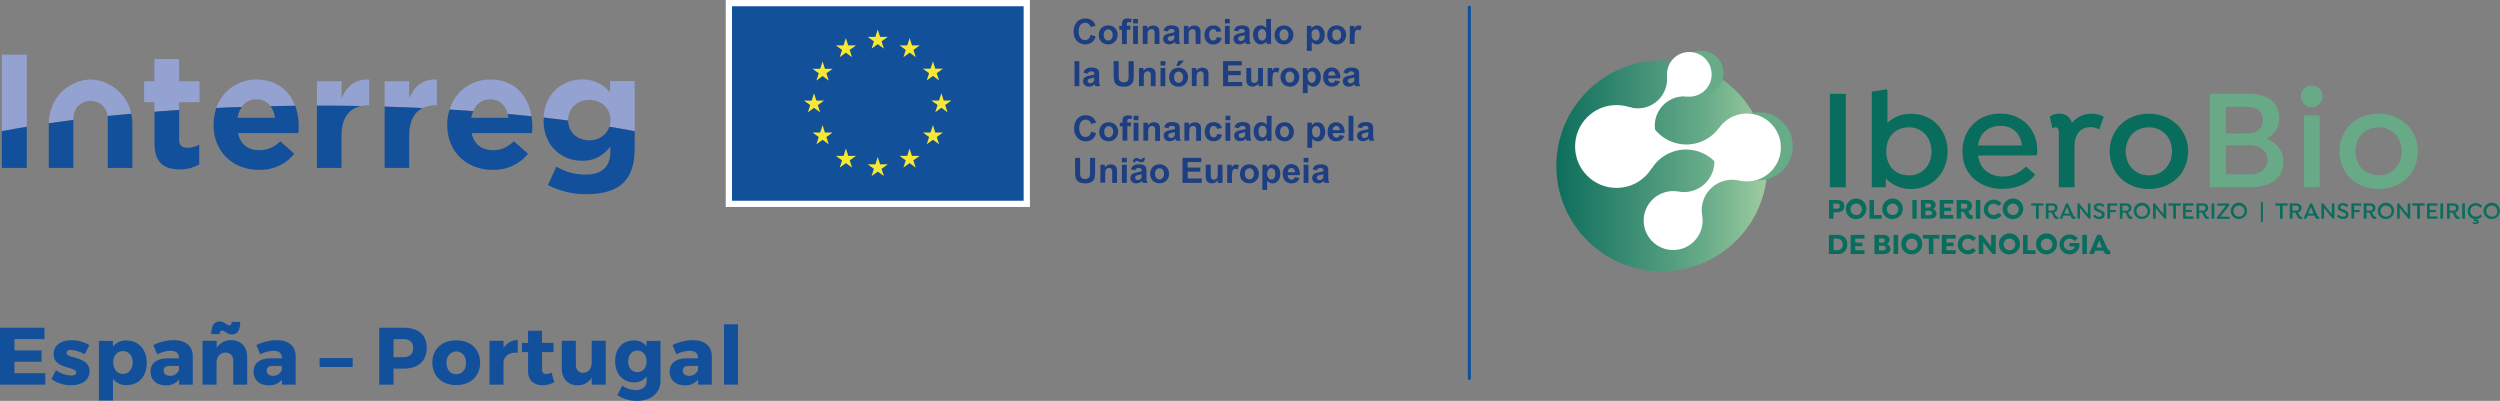 <svg xmlns="http://www.w3.org/2000/svg" xmlns:xlink="http://www.w3.org/1999/xlink" viewBox="0 0 922.95 148"><rect x="0" y="0" width="922.95" height="148" fill="#808080" stroke="none"/><defs><style>.a{fill:#94a2d2;}.b{fill:#13509b;}.c{fill:#13509a;}.d{fill:#fff;}.e{fill:#f7e833;}.f{fill:#1e3e82;}.g{fill:none;stroke:#0d509b;stroke-linecap:round;stroke-miterlimit:10;stroke-width:1.13px;}.h{fill:#096d5d;}.i{fill:url(#a);}.j{fill:#67ab89;}.k{fill:#68aa88;}</style><linearGradient id="a" x1="4666.09" y1="61.24" x2="4743.97" y2="61.24" gradientTransform="matrix(-1, 0, 0, 1, 5318.54, 0)" gradientUnits="userSpaceOnUse"><stop offset="0" stop-color="#9ecca0"/><stop offset="0.3" stop-color="#67ab89"/><stop offset="1" stop-color="#0d6e5c"/></linearGradient></defs><path class="a" d="M180.94,36.65c3.37,0,5.62,2.12,6.48,5.4,3,.27,5.91.56,8.8.87-1.21-7.46-6.11-13.56-15.28-13.56A15.45,15.45,0,0,0,166,40.42c2.94.18,5.85.38,8.73.58A6.54,6.54,0,0,1,180.94,36.65Z"/><path class="b" d="M165.11,46.15c0,9.8,7.11,16.55,16.73,16.55a16.1,16.1,0,0,0,13.09-5.94l-5.2-4.63c-2.51,2.34-4.72,3.31-7.77,3.31-4.06,0-6.94-2.15-7.83-6.28h22.29c.06-.83.12-1.67.12-2.38a23.29,23.29,0,0,0-.32-3.83c-2.89-.31-5.83-.6-8.8-.88a13.7,13.7,0,0,1,.28,1.42H174a11.56,11.56,0,0,1,.71-2.46c-2.88-.21-5.79-.41-8.73-.58a18.38,18.38,0,0,0-.88,5.61Z"/><path class="a" d="M9.88,20.15H.67V48.43q4.5-.87,9.21-1.63Z"/><path class="a" d="M66.13,37.73h7.53V30H66.13V21.8H57V30H53.2v7.74H57v3.51c3-.23,6-.45,9.07-.66Z"/><path class="a" d="M94.64,36.65a6.12,6.12,0,0,1,5.14,2.52q4.55-.09,9.12-.14c-2.11-5.58-6.75-9.67-14.26-9.67A15.45,15.45,0,0,0,79.88,39.84q4.62-.21,9.37-.38A6.29,6.29,0,0,1,94.64,36.65Z"/><path class="a" d="M133.2,39.13a12.92,12.92,0,0,1,2.64-.27h.47v-9.5c-5.37-.24-8.37,2.64-10.22,7V30H117v9C117.15,39,128,39,133.2,39.13Z"/><path class="a" d="M160.8,38.86h.48v-9.5c-5.38-.24-8.37,2.64-10.22,7V30H142v9.39q7.08.19,14,.53A10.61,10.61,0,0,1,160.8,38.86Z"/><path class="a" d="M209.75,44.42V44.3c0-4.36,3.35-7.41,7.77-7.41s7.83,3,7.83,7.41v.12a7.56,7.56,0,0,1-.37,2.36q4.78.8,9.33,1.65V29.94h-9.08v4.18a13,13,0,0,0-10.34-4.78c-7.12,0-13.77,5.06-14.18,14.06q4.62.52,9,1.11S209.75,44.46,209.75,44.42Z"/><path class="a" d="M30.84,37.79a8.24,8.24,0,0,1,2.59-.57,8.24,8.24,0,0,1,2.59.57,6,6,0,0,1,3.66,5c2.88-.3,5.79-.59,8.74-.85A15.53,15.53,0,0,0,40.3,31.19a15,15,0,0,0-6.87-1.83,15,15,0,0,0-6.87,1.83c-5.37,2.73-8.39,8.16-8.55,14.34,3-.44,6-.85,9.07-1.27C27.1,41.19,28.07,39.11,30.84,37.79Z"/><path class="b" d="M9.88,62V46.8q-4.71.77-9.21,1.63V62Z"/><path class="b" d="M66.38,62.53a13.57,13.57,0,0,0,7.17-1.85V53.41a9.32,9.32,0,0,1-4.48,1.14c-2,0-2.93-1-2.93-3.12V40.6c-3,.19-6.09.41-9.08.66V52.9C57,60.31,60.81,62.53,66.38,62.53Z"/><path class="b" d="M78.84,46.15c0,9.8,7.1,16.55,16.72,16.55a16.09,16.09,0,0,0,13.09-5.94l-5.19-4.63a10.5,10.5,0,0,1-7.77,3.31c-4.07,0-6.94-2.15-7.83-6.28h22.29c.06-.83.12-1.67.12-2.38A22.36,22.36,0,0,0,109,39.05q-4.59.06-9.12.15a9.2,9.2,0,0,1,1.61,4.29H87.71a10.14,10.14,0,0,1,1.54-4c-3.15.11-6.27.23-9.37.38a18.2,18.2,0,0,0-1,6.16Z"/><path class="b" d="M126.08,62V50.15c0-6.46,2.64-10,7.12-11C128,39,117.15,39,117,39V62Z"/><path class="b" d="M151.06,62V50.15c0-5.33,1.81-8.71,4.94-10.27q-6.93-.33-14-.53V62Z"/><path class="b" d="M200.67,44.42c0,9.5,6.75,14.93,14.22,14.93,4.84,0,7.77-2,10.46-5.19v1.55c0,5.74-2.93,8.73-9.14,8.73a20.89,20.89,0,0,1-10.82-2.93l-3.11,6.81a30.32,30.32,0,0,0,14.16,3.35c6.22,0,10.82-1.32,13.8-4.3,2.7-2.7,4.07-6.88,4.07-12.61V48.43q-4.55-.87-9.33-1.65a7.54,7.54,0,0,1-7.46,5c-4.39,0-7.71-2.94-7.76-7.27q-4.45-.59-9-1.11c0,.29,0,.58,0,.88Z"/><path class="b" d="M39.78,44.37V62h9.08V46A19,19,0,0,0,48.45,42q-4.43.41-8.75.85A11.42,11.42,0,0,1,39.78,44.37Z"/><path class="b" d="M18,46.14V62h9.08V44.26c-3.08.4-6.1.81-9.07,1.25v.63Z"/><path class="b" d="M5.34,125.19v4.17h10v4.19h-10v4.23h11.4V142H0V121H16.43v4.2Z"/><path class="b" d="M33,127.41l-1.74,3.39a11.63,11.63,0,0,0-5.09-1.62c-.93,0-1.59.36-1.59,1.11,0,2.22,8.51,1.14,8.48,6.78,0,3.3-2.91,5.15-6.8,5.15A12,12,0,0,1,19,139.94l1.65-3.3a10.45,10.45,0,0,0,5.73,2c1,0,1.76-.36,1.76-1.11,0-2.37-8.36-1.14-8.33-6.8,0-3.31,2.82-5.13,6.57-5.13A13.13,13.13,0,0,1,33,127.41Z"/><path class="b" d="M54.18,134c0,4.91-2.94,8.18-7.47,8.18a6,6,0,0,1-5-2.34v8h-5.2v-22h5.18V128a5.89,5.89,0,0,1,4.83-2.31C51.15,125.64,54.18,129,54.18,134ZM49,133.82c0-2.45-1.47-4.19-3.63-4.19s-3.57,1.74-3.57,4.19,1.48,4.23,3.57,4.23S49,136.31,49,133.82Z"/><path class="b" d="M71.17,131.46V142H66.11v-1.86a5.91,5.91,0,0,1-5,2.1c-3.44,0-5.54-2.1-5.54-5.06s2.18-4.86,6.21-4.89h4.25v-.24c0-1.59-1-2.55-3.15-2.55a11.42,11.42,0,0,0-4.82,1.32l-1.48-3.41a17,17,0,0,1,7.5-1.83C68.57,125.58,71.15,127.77,71.17,131.46Zm-5.09,5.07v-1.44h-3.3c-1.56,0-2.34.54-2.34,1.73s.87,1.91,2.31,1.91a3.29,3.29,0,0,0,3.33-2.24Z"/><path class="b" d="M91.26,131.78V142H86.1v-8.76a2.75,2.75,0,0,0-2.85-3.06c-1.88,0-3.08,1.33-3.3,3.31V142H74.77V125.82H80v2.64a6,6,0,0,1,5.4-2.88C88.92,125.58,91.26,128,91.26,131.78Zm-10.13-8.42H78c0-3.14,1-4.68,3.15-4.68,1.77,0,2.6,1.42,3.44,1.42.66,0,.93-.43.93-1.27h3.16c0,3.15-1,4.63-3.12,4.63-1.83,0-2.61-1.41-3.48-1.41C81.43,122.07,81.13,122.49,81.13,123.36Z"/><path class="b" d="M109.16,131.46V142H104.1v-1.86a5.91,5.91,0,0,1-4.95,2.1c-3.45,0-5.55-2.1-5.55-5.06s2.19-4.86,6.21-4.89h4.25v-.24c0-1.59-1-2.55-3.15-2.55a11.46,11.46,0,0,0-4.82,1.32l-1.47-3.41a17,17,0,0,1,7.49-1.83C106.58,125.58,109.13,127.77,109.16,131.46Zm-5.1,5.07v-1.44h-3.27c-1.56,0-2.33.54-2.33,1.73s.85,1.91,2.27,1.91a3.29,3.29,0,0,0,3.33-2.24Z"/><path class="b" d="M118,135.48v-3.31h12.2v3.31Z"/><path class="b" d="M149.1,121c5.36,0,8.45,2.65,8.45,7.32,0,4.91-3.09,7.76-8.45,7.76h-3.82V142H140V121Zm-3.82,10.88h3.58c2.34,0,3.68-1.16,3.68-3.38s-1.32-3.31-3.68-3.31h-3.54Z"/><path class="b" d="M177.26,133.88c0,5-3.54,8.28-8.81,8.28s-8.84-3.3-8.84-8.28,3.53-8.24,8.84-8.24S177.26,128.91,177.26,133.88Zm-12.44.06c0,2.52,1.47,4.2,3.63,4.2s3.6-1.68,3.6-4.2-1.47-4.19-3.6-4.19-3.62,1.71-3.62,4.19Z"/><path class="b" d="M185.91,128.55a5.9,5.9,0,0,1,5.23-3v4.68c-3-.27-5,1.13-5.25,3.41V142h-5.18V125.82h5.18Z"/><path class="b" d="M204.62,141.11a8.82,8.82,0,0,1-4.32,1.11c-3.12,0-5.36-1.77-5.36-5.13V130h-2.25v-3.39h2.25v-4.5h5.15v4.47h4.26V130h-4.23v6.32c0,1.26.54,1.8,1.5,1.77a5.66,5.66,0,0,0,2-.54Z"/><path class="b" d="M223.62,142h-5.18v-2.65a5.66,5.66,0,0,1-5.25,2.88c-3.5,0-5.78-2.39-5.78-6.17V125.82h5.18v8.72c0,1.92,1,3.09,2.7,3.09,2,0,3.15-1.65,3.15-3.84v-8h5.18Z"/><path class="b" d="M243.86,140.51c0,4.58-3.54,7.49-8.75,7.49a13,13,0,0,1-7.2-2.13l1.8-3.5a9,9,0,0,0,5,1.64c2.49,0,4-1.32,4-3.3V139a5.6,5.6,0,0,1-4.62,2.16c-4.08,0-7-3.12-7-7.83s2.78-7.64,6.83-7.64a5.64,5.64,0,0,1,4.77,2.16v-2h5.15Zm-5.16-7.07c0-2.37-1.32-4-3.36-4s-3.42,1.62-3.42,4,1.38,3.92,3.42,3.92S238.7,135.74,238.7,133.44Z"/><path class="b" d="M262.78,131.46V142h-5.07v-1.86a5.9,5.9,0,0,1-4.95,2.1c-3.44,0-5.54-2.1-5.54-5.06s2.19-4.86,6.2-4.89h4.27v-.24c0-1.59-1.06-2.55-3.16-2.55a11.46,11.46,0,0,0-4.82,1.32l-1.47-3.41a16.87,16.87,0,0,1,7.5-1.83C260.17,125.58,262.75,127.77,262.78,131.46Zm-5.09,5.07v-1.44h-3.27c-1.56,0-2.34.54-2.34,1.73s.84,1.93,2.28,1.93a3.34,3.34,0,0,0,3.33-2.26Z"/><path class="b" d="M267.28,142V119.73h5.18V142Z"/><rect class="c" x="269.07" y="1.15" width="110.01" height="74.11"/><path class="d" d="M377.91,74.11H270.24V2.31H377.91ZM380.23,0H267.93V76.41h112.3Z"/><polygon class="e" points="343.54 25.36 344.42 22.64 345.28 25.36 348.13 25.36 345.81 27.02 346.69 29.69 344.42 28.04 342.14 29.69 343 27.02 340.7 25.36 343.54 25.36"/><polygon class="e" points="323.17 13.61 324.04 10.89 324.91 13.61 327.75 13.61 325.45 15.27 326.32 17.95 324.04 16.3 321.77 17.95 322.63 15.27 320.33 13.61 323.17 13.61"/><polygon class="e" points="296.8 37.14 299.65 37.14 300.52 34.42 301.39 37.14 304.23 37.14 301.93 38.8 302.79 41.48 300.52 39.82 298.25 41.48 299.11 38.8 296.8 37.14"/><polygon class="e" points="305.94 53.26 303.68 51.6 301.4 53.26 302.27 50.58 299.96 48.92 302.8 48.92 303.68 46.2 304.55 48.92 307.39 48.92 305.09 50.58 305.94 53.26"/><polygon class="e" points="305.09 27.05 305.94 29.73 303.68 28.07 301.4 29.73 302.27 27.05 299.96 25.4 302.8 25.4 303.68 22.68 304.55 25.4 307.39 25.4 305.09 27.05"/><polygon class="e" points="311.41 16.77 312.28 14.05 313.14 16.77 316 16.77 313.68 18.43 314.55 21.11 312.28 19.45 310.02 21.11 310.88 18.43 308.57 16.77 311.41 16.77"/><polygon class="e" points="314.57 61.88 312.3 60.22 310.02 61.88 310.89 59.2 308.58 57.55 311.43 57.55 312.3 54.83 313.17 57.55 316.02 57.55 313.71 59.2 314.57 61.88"/><polygon class="e" points="326.32 65.01 324.05 63.35 321.77 65.01 322.63 62.33 320.33 60.67 323.17 60.67 324.05 57.95 324.91 60.67 327.75 60.67 325.45 62.33 326.32 65.01"/><polygon class="e" points="338.06 61.88 335.79 60.22 333.52 61.88 334.38 59.2 332.07 57.55 334.92 57.55 335.79 54.83 336.66 57.55 339.51 57.55 337.19 59.2 338.06 61.88"/><polygon class="e" points="337.23 18.43 338.1 21.11 335.83 19.45 333.54 21.11 334.41 18.43 332.11 16.77 334.95 16.77 335.83 14.06 336.69 16.77 339.53 16.77 337.23 18.43"/><polygon class="e" points="346.69 53.26 344.42 51.6 342.14 53.26 343.01 50.58 340.7 48.92 343.54 48.92 344.42 46.2 345.28 48.92 348.12 48.92 345.83 50.58 346.69 53.26"/><polygon class="e" points="349.81 41.45 347.53 39.79 345.26 41.45 346.13 38.76 343.81 37.11 346.67 37.11 347.53 34.39 348.41 37.11 351.25 37.11 348.94 38.76 349.81 41.45"/><path class="f" d="M402.65,12.84l1.82.57a4.11,4.11,0,0,1-1.39,2.25,4.4,4.4,0,0,1-5.51-.53,4.74,4.74,0,0,1-1.19-3.43,5.07,5.07,0,0,1,1.19-3.58,4.16,4.16,0,0,1,3.15-1.28,3.87,3.87,0,0,1,2.77,1,3.51,3.51,0,0,1,.95,1.7l-1.85.44a1.92,1.92,0,0,0-2-1.55,2.11,2.11,0,0,0-1.68.74,3.6,3.6,0,0,0-.66,2.38,3.89,3.89,0,0,0,.66,2.5,2.1,2.1,0,0,0,1.66.74,1.84,1.84,0,0,0,1.28-.48A2.67,2.67,0,0,0,402.65,12.84Z"/><path class="f" d="M405.65,12.8a3.51,3.51,0,0,1,.44-1.71,2.9,2.9,0,0,1,1.24-1.26,3.62,3.62,0,0,1,1.79-.44,3.36,3.36,0,0,1,3.48,3.23v.25a3.44,3.44,0,0,1-1,2.52,3.33,3.33,0,0,1-2.48,1,4,4,0,0,1-1.76-.41,2.85,2.85,0,0,1-1.28-1.22A4,4,0,0,1,405.65,12.8Zm1.83.09a2.19,2.19,0,0,0,.47,1.52,1.57,1.57,0,0,0,2.21.14l.14-.14a2.22,2.22,0,0,0,.47-1.53,2.2,2.2,0,0,0-.47-1.51,1.57,1.57,0,0,0-2.21-.14l-.14.14A2.19,2.19,0,0,0,407.48,12.89Z"/><path class="f" d="M413.22,9.55h1V9a3.22,3.22,0,0,1,.19-1.26,1.37,1.37,0,0,1,.66-.66,2.42,2.42,0,0,1,1.22-.26,5,5,0,0,1,1.49.23l-.24,1.23a3.29,3.29,0,0,0-.82-.1.72.72,0,0,0-.56.18,1,1,0,0,0-.16.69v.47h1.32V11H416v5.29h-1.79V11h-1Z"/><path class="f" d="M418.32,8.64V7h1.78V8.64Zm0,7.59V9.55h1.78v6.68Z"/><path class="f" d="M428.05,16.23h-1.79V12.82a5.07,5.07,0,0,0-.11-1.4,1,1,0,0,0-.37-.49,1,1,0,0,0-.62-.18,1.42,1.42,0,0,0-.83.25,1.26,1.26,0,0,0-.5.66,5.8,5.8,0,0,0-.16,1.55v3h-1.79V9.55h1.65v1a2.76,2.76,0,0,1,3.31-.92,1.8,1.8,0,0,1,.74.54,2.19,2.19,0,0,1,.35.74,5.92,5.92,0,0,1,.1,1.19Z"/><path class="f" d="M431.18,11.59l-1.61-.29a2.49,2.49,0,0,1,.93-1.44,3.54,3.54,0,0,1,2-.47,4.28,4.28,0,0,1,1.77.29,1.75,1.75,0,0,1,.82.7,3.61,3.61,0,0,1,.24,1.59V14a7.33,7.33,0,0,0,.09,1.32,3.34,3.34,0,0,0,.32.9H434c-.05-.12-.11-.29-.18-.52a1.66,1.66,0,0,0-.06-.21,3.21,3.21,0,0,1-1,.66,2.85,2.85,0,0,1-1.11.22,2.33,2.33,0,0,1-1.64-.56,1.82,1.82,0,0,1-.6-1.42,1.92,1.92,0,0,1,.27-1,1.74,1.74,0,0,1,.76-.66,6.41,6.41,0,0,1,1.42-.41,10.4,10.4,0,0,0,1.72-.46v-.2a.92.92,0,0,0-.26-.72,1.45,1.45,0,0,0-.95-.22,1.36,1.36,0,0,0-.74.18A1.31,1.31,0,0,0,431.18,11.59ZM433.56,13a10,10,0,0,1-1.08.27,3.33,3.33,0,0,0-1,.31.74.74,0,0,0-.35.62.91.91,0,0,0,.28.66,1,1,0,0,0,.71.27,1.52,1.52,0,0,0,.92-.31,1.13,1.13,0,0,0,.43-.58,3.6,3.6,0,0,0,.06-.86Z"/><path class="f" d="M443.19,16.23h-1.78V12.82a5.48,5.48,0,0,0-.11-1.4,1,1,0,0,0-1-.67,1.48,1.48,0,0,0-.84.25,1.32,1.32,0,0,0-.5.66,6.2,6.2,0,0,0-.11,1.55v3h-1.78V9.55h1.65v1a2.75,2.75,0,0,1,3.3-.92,1.8,1.8,0,0,1,.74.54,1.87,1.87,0,0,1,.35.74,5.27,5.27,0,0,1,.1,1.19Z"/><path class="f" d="M450.87,11.52l-1.76.32a1.23,1.23,0,0,0-.4-.79,1.19,1.19,0,0,0-.81-.26,1.35,1.35,0,0,0-1.07.45,2.37,2.37,0,0,0-.39,1.53,2.62,2.62,0,0,0,.4,1.68,1.29,1.29,0,0,0,1.08.49,1.25,1.25,0,0,0,.83-.28,1.69,1.69,0,0,0,.46-1L451,14a3.14,3.14,0,0,1-1,1.81,3.31,3.31,0,0,1-2.07.6,3.08,3.08,0,0,1-2.37-.92,3.56,3.56,0,0,1-.88-2.57,3.56,3.56,0,0,1,.88-2.57,3.15,3.15,0,0,1,2.38-.93,3.36,3.36,0,0,1,2,.53A2.92,2.92,0,0,1,450.87,11.52Z"/><path class="f" d="M452.22,8.64V7H454V8.64Zm0,7.59V9.55H454v6.68Z"/><path class="f" d="M457.15,11.59l-1.61-.29a2.48,2.48,0,0,1,.94-1.44,3.52,3.52,0,0,1,2-.47,4.33,4.33,0,0,1,1.78.29,1.8,1.8,0,0,1,.82.7,3.75,3.75,0,0,1,.23,1.59V14a7.33,7.33,0,0,0,.09,1.32,4.2,4.2,0,0,0,.32.9h-1.76a4,4,0,0,1-.17-.52,1,1,0,0,0-.07-.21,3.13,3.13,0,0,1-1,.66,2.74,2.74,0,0,1-1.1.22,2.33,2.33,0,0,1-1.64-.56,1.89,1.89,0,0,1-.6-1.42,2,2,0,0,1,.27-1,1.82,1.82,0,0,1,.77-.66,6.33,6.33,0,0,1,1.41-.41,10.29,10.29,0,0,0,1.71-.46v-.2a1,1,0,0,0-.25-.72,1.49,1.49,0,0,0-1-.22,1.36,1.36,0,0,0-.74.18A1.36,1.36,0,0,0,457.15,11.59ZM459.54,13a10.2,10.2,0,0,1-1.09.27,3.43,3.43,0,0,0-1,.31.75.75,0,0,0-.34.62.84.84,0,0,0,.28.66.91.91,0,0,0,.7.27,1.5,1.5,0,0,0,.92-.31,1.08,1.08,0,0,0,.43-.58,3.61,3.61,0,0,0,.07-.86Z"/><path class="f" d="M469.25,16.23H467.6v-1a2.93,2.93,0,0,1-1,.86,2.47,2.47,0,0,1-1.13.27,2.62,2.62,0,0,1-2-.92,3.83,3.83,0,0,1-.85-2.6,3.71,3.71,0,0,1,.81-2.58,2.66,2.66,0,0,1,2-.89,2.53,2.53,0,0,1,2,.94V7h1.79Zm-4.75-3.49a3,3,0,0,0,.3,1.56,1.31,1.31,0,0,0,1.14.69,1.35,1.35,0,0,0,1.05-.52,2.39,2.39,0,0,0,.43-1.56,2.61,2.61,0,0,0-.42-1.65,1.37,1.37,0,0,0-1.94-.19,1.14,1.14,0,0,0-.19.19,2.18,2.18,0,0,0-.4,1.48Z"/><path class="f" d="M470.57,12.8a3.62,3.62,0,0,1,.43-1.71,3,3,0,0,1,1.24-1.26A3.85,3.85,0,0,1,474,9.39a3.36,3.36,0,0,1,3.48,3.23v.25a3.41,3.41,0,0,1-1,2.52,3.33,3.33,0,0,1-2.48,1,4,4,0,0,1-1.76-.41A2.85,2.85,0,0,1,471,14.75,4,4,0,0,1,470.57,12.8Zm1.82.09a2.2,2.2,0,0,0,.48,1.52,1.5,1.5,0,0,0,1.17.53,1.47,1.47,0,0,0,1.17-.53,2.22,2.22,0,0,0,.47-1.53,2.15,2.15,0,0,0-.47-1.51,1.47,1.47,0,0,0-1.17-.53,1.5,1.5,0,0,0-1.17.53,2.15,2.15,0,0,0-.48,1.52Z"/><path class="f" d="M482.46,9.55h1.66v1a2.5,2.5,0,0,1,2.1-1.14,2.57,2.57,0,0,1,2,.92,3.7,3.7,0,0,1,.82,2.54,3.8,3.8,0,0,1-.82,2.61,2.6,2.6,0,0,1-2,.92,2.19,2.19,0,0,1-1-.22,3.16,3.16,0,0,1-.95-.75v3.36h-1.8Zm1.76,3.23a2.64,2.64,0,0,0,.45,1.66,1.39,1.39,0,0,0,1.1.54,1.26,1.26,0,0,0,1-.49,2.54,2.54,0,0,0,.42-1.63,2.42,2.42,0,0,0-.43-1.56,1.34,1.34,0,0,0-1.05-.51,1.4,1.4,0,0,0-1.09.51,2.23,2.23,0,0,0-.43,1.48Z"/><path class="f" d="M490,12.8a3.75,3.75,0,0,1,.44-1.71,2.92,2.92,0,0,1,1.25-1.26,3.6,3.6,0,0,1,1.79-.44,3.34,3.34,0,0,1,3.49,3.2,1.31,1.31,0,0,1,0,.28,3.43,3.43,0,0,1-1,2.52,3.33,3.33,0,0,1-2.48,1,4,4,0,0,1-1.77-.41,2.88,2.88,0,0,1-1.27-1.22A4,4,0,0,1,490,12.8Zm1.83.09a2.19,2.19,0,0,0,.47,1.52,1.57,1.57,0,0,0,2.21.14l.14-.14a2.27,2.27,0,0,0,.47-1.53,2.27,2.27,0,0,0-.47-1.51,1.57,1.57,0,0,0-2.21-.14l-.14.14A2.19,2.19,0,0,0,491.85,12.89Z"/><path class="f" d="M500.07,16.23h-1.76V9.55H500v.95a2.84,2.84,0,0,1,.76-.89,1.41,1.41,0,0,1,.77-.22,2.28,2.28,0,0,1,1.17.34l-.54,1.54a1.69,1.69,0,0,0-.84-.29,1,1,0,0,0-.66.2,1.37,1.37,0,0,0-.41.74,10.65,10.65,0,0,0-.15,2.25Z"/><path class="f" d="M396.69,31.82V22.57h1.78v9.25Z"/><path class="f" d="M401.63,27.16,400,26.87a2.49,2.49,0,0,1,.95-1.44,3.33,3.33,0,0,1,2-.47,4.28,4.28,0,0,1,1.77.28,1.78,1.78,0,0,1,.82.71,3.65,3.65,0,0,1,.24,1.6v2.06a7.37,7.37,0,0,0,.09,1.33,3.91,3.91,0,0,0,.31.89h-1.75a3.5,3.5,0,0,1-.17-.52.5.5,0,0,0-.07-.21,3,3,0,0,1-1,.66,2.83,2.83,0,0,1-1.11.23,2.31,2.31,0,0,1-1.64-.57,2,2,0,0,1-.32-2.43,1.71,1.71,0,0,1,.77-.66,5.73,5.73,0,0,1,1.41-.42,8.61,8.61,0,0,0,1.73-.44V27.3a.93.93,0,0,0-.25-.73,1.54,1.54,0,0,0-1-.22,1.28,1.28,0,0,0-.74.19A1.3,1.3,0,0,0,401.63,27.16ZM404,28.6a9.47,9.47,0,0,1-1.08.27,3.33,3.33,0,0,0-1,.31.73.73,0,0,0-.35.63.87.87,0,0,0,.28.66,1,1,0,0,0,.71.27,1.54,1.54,0,0,0,.92-.35,1.14,1.14,0,0,0,.42-.59,3.17,3.17,0,0,0,.07-.87Z"/><path class="f" d="M411.12,22.56H413v5a11.64,11.64,0,0,0,.07,1.56,1.48,1.48,0,0,0,.57.91,2,2,0,0,0,1.24.34,1.92,1.92,0,0,0,1.21-.32,1.35,1.35,0,0,0,.49-.8,11.8,11.8,0,0,0,.08-1.57V22.56h1.88v4.86a13.31,13.31,0,0,1-.15,2.36,2.63,2.63,0,0,1-.57,1.16,2.78,2.78,0,0,1-1.08.77,4.54,4.54,0,0,1-1.79.28,5,5,0,0,1-2-.31,2.76,2.76,0,0,1-1.09-.79,2.54,2.54,0,0,1-.52-1,11,11,0,0,1-.19-2.36Z"/><path class="f" d="M426.63,31.82h-1.78V28.41a4.75,4.75,0,0,0-.12-1.41,1,1,0,0,0-.37-.5,1.11,1.11,0,0,0-.61-.18,1.49,1.49,0,0,0-.84.26,1.28,1.28,0,0,0-.5.66,5.67,5.67,0,0,0-.14,1.54v3h-1.78V25.1h1.66v1A2.7,2.7,0,0,1,424.37,25a2.8,2.8,0,0,1,1.07.21,1.75,1.75,0,0,1,1.09,1.29,6,6,0,0,1,.1,1.2Z"/><path class="f" d="M428.44,24.2V22.56h1.77V24.2Zm0,7.62V25.1h1.77v6.72Z"/><path class="f" d="M431.63,28.41a3.58,3.58,0,0,1,.44-1.72,2.93,2.93,0,0,1,1.23-1.26,3.64,3.64,0,0,1,1.8-.44,3.37,3.37,0,0,1,3.48,3.49,3.44,3.44,0,0,1-1,2.52,3.35,3.35,0,0,1-2.48,1,4,4,0,0,1-1.77-.42,2.83,2.83,0,0,1-1.27-1.22A4.05,4.05,0,0,1,431.63,28.41Zm1.83.09a2.22,2.22,0,0,0,.47,1.53,1.53,1.53,0,0,0,1.17.53,1.5,1.5,0,0,0,1.17-.53,2.28,2.28,0,0,0,.48-1.55,2.24,2.24,0,0,0-.48-1.51,1.56,1.56,0,0,0-2.34,0,2.24,2.24,0,0,0-.47,1.5Zm.78-4.21.87-1.89h2l-1.74,1.89Z"/><path class="f" d="M446.13,31.82h-1.78V28.41a4.75,4.75,0,0,0-.12-1.41.92.92,0,0,0-.37-.5,1.09,1.09,0,0,0-.61-.18,1.49,1.49,0,0,0-.84.26,1.28,1.28,0,0,0-.5.66,6.1,6.1,0,0,0-.14,1.54v3H440V25.1h1.66v1a2.76,2.76,0,0,1,3.3-.93,2,2,0,0,1,.74.54,1.76,1.76,0,0,1,.34.75,5.31,5.31,0,0,1,.1,1.2Z"/><path class="f" d="M451.52,31.82V22.57h6.89v1.57h-5v2.05h4.67v1.56h-4.67v2.52h5.2v1.56Z"/><path class="f" d="M464.62,31.82v-1a2.46,2.46,0,0,1-1,.84,2.64,2.64,0,0,1-1.26.31,2.43,2.43,0,0,1-1.21-.29,1.72,1.72,0,0,1-.78-.84,3.58,3.58,0,0,1-.25-1.48V25.1h1.79v3.09a8.47,8.47,0,0,0,.09,1.74,1,1,0,0,0,.36.5,1.12,1.12,0,0,0,.66.18,1.3,1.3,0,0,0,.81-.25,1.2,1.2,0,0,0,.5-.61,6.91,6.91,0,0,0,.13-1.81V25.1h1.79v6.72Z"/><path class="f" d="M469.81,31.82H468V25.1h1.65v1a2.84,2.84,0,0,1,.76-.89,1.42,1.42,0,0,1,.78-.22,2.24,2.24,0,0,1,1.17.34l-.55,1.54a1.69,1.69,0,0,0-.84-.29,1,1,0,0,0-.66.21,1.44,1.44,0,0,0-.41.74,10.65,10.65,0,0,0-.15,2.25Z"/><path class="f" d="M472.74,28.41a3.58,3.58,0,0,1,.44-1.72,3,3,0,0,1,1.24-1.26,3.62,3.62,0,0,1,1.79-.44,3.38,3.38,0,0,1,2.5,1,3.68,3.68,0,0,1,0,5,3.27,3.27,0,0,1-2.47,1,4,4,0,0,1-1.77-.42,3,3,0,0,1-1.26-1.26A4.13,4.13,0,0,1,472.74,28.41Zm1.83.09A2.22,2.22,0,0,0,475,30a1.57,1.57,0,0,0,2.21.14l.14-.14a2.32,2.32,0,0,0,.47-1.55,2.29,2.29,0,0,0-.47-1.51,1.55,1.55,0,0,0-2.19-.15A1.14,1.14,0,0,0,475,27a2.19,2.19,0,0,0-.47,1.5Z"/><path class="f" d="M481,25.1h1.67v1a2.37,2.37,0,0,1,.87-.82,2.47,2.47,0,0,1,1.22-.32,2.59,2.59,0,0,1,2,.92,3.71,3.71,0,0,1,.83,2.54,3.82,3.82,0,0,1-.82,2.64,2.58,2.58,0,0,1-2,.93,2.08,2.08,0,0,1-1-.23,3.28,3.28,0,0,1-1-.75v3.35h-1.79Zm1.77,3.25a2.55,2.55,0,0,0,.45,1.67,1.37,1.37,0,0,0,1.09.54,1.31,1.31,0,0,0,1-.5,2.59,2.59,0,0,0,.41-1.63,2.46,2.46,0,0,0-.42-1.56,1.31,1.31,0,0,0-1.06-.51,1.36,1.36,0,0,0-1.08.5,2.22,2.22,0,0,0-.43,1.49Z"/><path class="f" d="M492.92,29.69l1.77.29a2.87,2.87,0,0,1-1.08,1.48,3.12,3.12,0,0,1-1.85.51,3,3,0,0,1-2.6-1.14,3.87,3.87,0,0,1-.66-2.31,3.73,3.73,0,0,1,.88-2.64,2.86,2.86,0,0,1,2.21-.95,3,3,0,0,1,2.37,1,4.32,4.32,0,0,1,.83,3h-4.47a1.83,1.83,0,0,0,.43,1.23,1.36,1.36,0,0,0,1,.44,1.05,1.05,0,0,0,.7-.23A1.4,1.4,0,0,0,492.92,29.69Zm.1-1.8a1.77,1.77,0,0,0-.4-1.17,1.29,1.29,0,0,0-1.82-.07l-.07.07a1.65,1.65,0,0,0-.38,1.15Z"/><path class="f" d="M497.57,27.16,496,26.87a2.48,2.48,0,0,1,.94-1.44,3.44,3.44,0,0,1,2-.47,4.28,4.28,0,0,1,1.77.28,1.91,1.91,0,0,1,.83.71,3.8,3.8,0,0,1,.23,1.6v2.06a7.37,7.37,0,0,0,.09,1.33,3.51,3.51,0,0,0,.32.89H500.3a5.31,5.31,0,0,1-.17-.52.39.39,0,0,0-.07-.21,3,3,0,0,1-1,.66A2.83,2.83,0,0,1,498,32a2.29,2.29,0,0,1-1.64-.57A2,2,0,0,1,496,29a1.71,1.71,0,0,1,.75-.66,6,6,0,0,1,1.43-.42,9,9,0,0,0,1.73-.44V27.3a.93.93,0,0,0-.26-.73,1.52,1.52,0,0,0-.95-.22,1.33,1.33,0,0,0-.75.19A1.29,1.29,0,0,0,497.57,27.16ZM500,28.6a10,10,0,0,1-1.08.27,3.24,3.24,0,0,0-1,.31.73.73,0,0,0-.35.63.84.84,0,0,0,.28.66,1,1,0,0,0,.71.27,1.54,1.54,0,0,0,.92-.31,1.14,1.14,0,0,0,.42-.59A3.65,3.65,0,0,0,500,29Z"/><path class="f" d="M402.84,48.59l1.82.57a4,4,0,0,1-1.39,2.25,4.22,4.22,0,0,1-5.51-.54,4.84,4.84,0,0,1-1.19-3.45,5.06,5.06,0,0,1,1.19-3.59,4.13,4.13,0,0,1,3.16-1.28,3.86,3.86,0,0,1,2.76,1.05,3.54,3.54,0,0,1,.95,1.71l-1.85.44a1.92,1.92,0,0,0-2-1.56,2.15,2.15,0,0,0-1.65.73,3.64,3.64,0,0,0-.67,2.39,3.87,3.87,0,0,0,.67,2.51,2,2,0,0,0,1.65.74,1.92,1.92,0,0,0,1.29-.47A2.79,2.79,0,0,0,402.84,48.59Z"/><path class="f" d="M405.83,48.55a3.62,3.62,0,0,1,.44-1.71,3,3,0,0,1,1.25-1.26,3.72,3.72,0,0,1,1.79-.43,3.35,3.35,0,0,1,3.48,3.22,1.13,1.13,0,0,1,0,.26,3.43,3.43,0,0,1-1,2.52,3.3,3.3,0,0,1-2.48,1,4,4,0,0,1-1.77-.41,2.88,2.88,0,0,1-1.27-1.22A4.11,4.11,0,0,1,405.83,48.55Zm1.83.09a2.19,2.19,0,0,0,.48,1.53,1.5,1.5,0,0,0,1.17.53,1.47,1.47,0,0,0,1.16-.53,2.22,2.22,0,0,0,.48-1.54,2.15,2.15,0,0,0-.48-1.52,1.43,1.43,0,0,0-1.16-.52,1.49,1.49,0,0,0-1.17.52,2.23,2.23,0,0,0-.47,1.53Z"/><path class="f" d="M413.41,45.29h1v-.51a3.38,3.38,0,0,1,.18-1.26,1.41,1.41,0,0,1,.66-.66,2.48,2.48,0,0,1,1.23-.26,4.67,4.67,0,0,1,1.48.23L417.72,44a3.75,3.75,0,0,0-.82-.1.74.74,0,0,0-.55.18,1,1,0,0,0-.17.66v.48h1.32v1.39h-1.32v5.29h-1.76V46.65h-1Z"/><path class="f" d="M418.51,44.38V42.73h1.78v1.65Zm0,7.62V45.29h1.78V52Z"/><path class="f" d="M428.24,52h-1.78V48.57a5.48,5.48,0,0,0-.11-1.4,1,1,0,0,0-.38-.5,1.09,1.09,0,0,0-.61-.18,1.5,1.5,0,0,0-.83.25,1.38,1.38,0,0,0-.51.66,6.18,6.18,0,0,0-.14,1.54v3h-1.77V45.29h1.65v1A2.71,2.71,0,0,1,426,45.14a2.51,2.51,0,0,1,1.08.21,1.94,1.94,0,0,1,.74.53,2.34,2.34,0,0,1,.35.75,5.4,5.4,0,0,1,.09,1.2Z"/><path class="f" d="M431.38,47.33,429.76,47a2.56,2.56,0,0,1,.94-1.46,3.44,3.44,0,0,1,2-.46,4.32,4.32,0,0,1,1.78.28,1.72,1.72,0,0,1,.82.71,3.61,3.61,0,0,1,.24,1.59v2.07a8.36,8.36,0,0,0,.08,1.32,3.82,3.82,0,0,0,.33.91h-1.77c0-.12-.1-.3-.17-.53l-.06-.21a3.25,3.25,0,0,1-1,.66,2.79,2.79,0,0,1-1.11.23,2.32,2.32,0,0,1-1.63-.56,2,2,0,0,1-.33-2.44,1.74,1.74,0,0,1,.76-.66,5.81,5.81,0,0,1,1.42-.42,9.31,9.31,0,0,0,1.73-.43v-.18a1,1,0,0,0-.25-.73,1.55,1.55,0,0,0-1-.22,1.28,1.28,0,0,0-.74.19A1.25,1.25,0,0,0,431.38,47.33Zm2.38,1.44a10.65,10.65,0,0,1-1.08.27,3.55,3.55,0,0,0-1,.31.76.76,0,0,0-.35.66.91.91,0,0,0,.28.66.94.94,0,0,0,.71.28,1.63,1.63,0,0,0,.92-.32,1.11,1.11,0,0,0,.42-.58,3.65,3.65,0,0,0,.07-.87Z"/><path class="f" d="M443.39,52h-1.78V48.57a5.48,5.48,0,0,0-.11-1.4,1,1,0,0,0-.37-.5,1.12,1.12,0,0,0-.62-.18,1.55,1.55,0,0,0-.83.25,1.36,1.36,0,0,0-.5.66,5.35,5.35,0,0,0-.13,1.54v3h-1.79V45.29h1.65v1a2.71,2.71,0,0,1,2.22-1.13,2.51,2.51,0,0,1,1.08.21,1.78,1.78,0,0,1,.74.53,2,2,0,0,1,.35.75,5.41,5.41,0,0,1,.1,1.2Z"/><path class="f" d="M451.07,47.27l-1.76.31a1.23,1.23,0,0,0-.4-.78,1.2,1.2,0,0,0-.81-.27A1.33,1.33,0,0,0,447,47a2.37,2.37,0,0,0-.39,1.53,2.66,2.66,0,0,0,.4,1.69,1.32,1.32,0,0,0,1.08.49,1.21,1.21,0,0,0,.83-.29,1.74,1.74,0,0,0,.45-1l1.75.29a3,3,0,0,1-1.06,1.81,3.26,3.26,0,0,1-2.07.61,3.1,3.1,0,0,1-2.36-.93,4.22,4.22,0,0,1,0-5.15,3.11,3.11,0,0,1,2.39-.93,3.3,3.3,0,0,1,2,.52A3,3,0,0,1,451.07,47.27Z"/><path class="f" d="M452.42,44.38V42.73h1.78v1.65Zm0,7.62V45.29h1.78V52Z"/><path class="f" d="M457.36,47.33,455.74,47a2.49,2.49,0,0,1,1-1.46,3.44,3.44,0,0,1,2-.46,4.35,4.35,0,0,1,1.78.28,1.69,1.69,0,0,1,.81.71,3.61,3.61,0,0,1,.24,1.59v2.07a7.33,7.33,0,0,0,.09,1.32,4.28,4.28,0,0,0,.32.91h-1.76a4.2,4.2,0,0,1-.17-.53,1.72,1.72,0,0,0-.07-.21,3.21,3.21,0,0,1-1,.66,2.83,2.83,0,0,1-1.11.23,2.33,2.33,0,0,1-1.64-.56,1.88,1.88,0,0,1-.6-1.42,1.93,1.93,0,0,1,.27-1,1.76,1.76,0,0,1,.77-.66,5.73,5.73,0,0,1,1.41-.42,9.31,9.31,0,0,0,1.73-.43v-.18a.9.9,0,0,0-.25-.73,1.54,1.54,0,0,0-1-.22,1.3,1.3,0,0,0-.74.19A1.23,1.23,0,0,0,457.36,47.33Zm2.38,1.44a10.2,10.2,0,0,1-1.09.27,3.59,3.59,0,0,0-1,.31.72.72,0,0,0-.35.66.86.86,0,0,0,.27.66,1,1,0,0,0,.71.28,1.66,1.66,0,0,0,.93-.32,1.11,1.11,0,0,0,.42-.58,3.65,3.65,0,0,0,.07-.87Z"/><path class="f" d="M469.42,52h-1.66V51a2.56,2.56,0,0,1-4.09.19,3.76,3.76,0,0,1-.82-2.6,3.68,3.68,0,0,1,.8-2.59,2.62,2.62,0,0,1,2-.88,2.49,2.49,0,0,1,2,.93V42.75h1.79Zm-4.76-3.51a3.12,3.12,0,0,0,.3,1.56,1.34,1.34,0,0,0,1.2.66,1.32,1.32,0,0,0,1-.52,2.39,2.39,0,0,0,.43-1.56,2.63,2.63,0,0,0-.41-1.66,1.38,1.38,0,0,0-2-.19l-.19.19A2.3,2.3,0,0,0,464.66,48.49Z"/><path class="f" d="M470.76,48.55a3.54,3.54,0,0,1,.47-1.71,3,3,0,0,1,1.21-1.26,3.7,3.7,0,0,1,1.79-.43,3.34,3.34,0,0,1,2.5,1,3.7,3.7,0,0,1,0,5,3.27,3.27,0,0,1-2.47,1,3.87,3.87,0,0,1-1.77-.41,2.88,2.88,0,0,1-1.26-1.23A4.08,4.08,0,0,1,470.76,48.55Zm1.82.09a2.29,2.29,0,0,0,.48,1.53,1.56,1.56,0,0,0,2.19.15c.05,0,.11-.1.15-.15a2.73,2.73,0,0,0,0-3.06,1.57,1.57,0,0,0-2.21-.13l-.13.13A2.28,2.28,0,0,0,472.58,48.64Z"/><path class="f" d="M482.66,45.29h1.66v1a2.53,2.53,0,0,1,.87-.82,2.42,2.42,0,0,1,1.23-.31,2.56,2.56,0,0,1,2,.91,4.49,4.49,0,0,1,0,5.19,2.53,2.53,0,0,1-2,.93,2.19,2.19,0,0,1-1-.22,3.33,3.33,0,0,1-1-.79v3.39h-1.78Zm1.76,3.24a2.61,2.61,0,0,0,.45,1.67,1.35,1.35,0,0,0,1.1.53,1.26,1.26,0,0,0,1-.49,2.53,2.53,0,0,0,.41-1.63,2.35,2.35,0,0,0-.43-1.56,1.31,1.31,0,0,0-1.05-.51,1.38,1.38,0,0,0-1.08.5,2.26,2.26,0,0,0-.41,1.49Z"/><path class="f" d="M494.54,49.86l1.77.3a2.91,2.91,0,0,1-1.08,1.48,3.24,3.24,0,0,1-1.84.51A3.06,3.06,0,0,1,490.78,51a3.87,3.87,0,0,1-.66-2.31,3.76,3.76,0,0,1,.87-2.61,2.88,2.88,0,0,1,2.22-.94,3,3,0,0,1,2.37,1,4.39,4.39,0,0,1,.82,3H492a1.78,1.78,0,0,0,.43,1.23,1.31,1.31,0,0,0,1,.44,1.1,1.1,0,0,0,.71-.23A1.4,1.4,0,0,0,494.54,49.86Zm.1-1.8a1.65,1.65,0,0,0-.4-1.16,1.22,1.22,0,0,0-.93-.41,1.28,1.28,0,0,0-.94.41,1.61,1.61,0,0,0-.37,1.15Z"/><path class="f" d="M497.86,52V42.75h1.78V52Z"/><path class="f" d="M502.8,47.33,501.18,47a2.51,2.51,0,0,1,.94-1.46,3.44,3.44,0,0,1,2-.46,4.32,4.32,0,0,1,1.78.28,1.72,1.72,0,0,1,.82.71,3.75,3.75,0,0,1,.23,1.59v2.07a7.33,7.33,0,0,0,.09,1.32,4.28,4.28,0,0,0,.32.91h-1.76a4.2,4.2,0,0,1-.17-.53,1.72,1.72,0,0,0-.07-.21,3.21,3.21,0,0,1-1,.66,2.83,2.83,0,0,1-1.11.23,2.34,2.34,0,0,1-1.64-.56,1.92,1.92,0,0,1-.6-1.42,2,2,0,0,1,.27-1,1.82,1.82,0,0,1,.77-.66,5.86,5.86,0,0,1,1.41-.42,9.31,9.31,0,0,0,1.73-.43v-.18a.9.9,0,0,0-.25-.73,1.51,1.51,0,0,0-.95-.22,1.28,1.28,0,0,0-.74.19A1.25,1.25,0,0,0,502.8,47.33Zm2.38,1.44a10.2,10.2,0,0,1-1.09.27,3.78,3.78,0,0,0-1,.31.77.77,0,0,0-.34.66.84.84,0,0,0,.28.66.93.93,0,0,0,.7.28,1.63,1.63,0,0,0,.93-.32,1.11,1.11,0,0,0,.42-.58,3.65,3.65,0,0,0,.07-.87Z"/><path class="f" d="M396.89,58.27h1.87v5a11.34,11.34,0,0,0,.07,1.54,1.49,1.49,0,0,0,.57.91,2,2,0,0,0,1.24.35,2,2,0,0,0,1.21-.33,1.27,1.27,0,0,0,.49-.8,11.71,11.71,0,0,0,.08-1.57V58.27h1.87v4.86a11.51,11.51,0,0,1-.15,2.35,2.55,2.55,0,0,1-.56,1.17,2.84,2.84,0,0,1-1.09.75,4.76,4.76,0,0,1-1.79.28,5.15,5.15,0,0,1-2-.31,2.83,2.83,0,0,1-1.09-.79,2.69,2.69,0,0,1-.53-1,12.4,12.4,0,0,1-.17-2.35Z"/><path class="f" d="M412.38,67.53H410.6V64.08a5.56,5.56,0,0,0-.11-1.41,1,1,0,0,0-1-.67,1.41,1.41,0,0,0-.84.25,1.3,1.3,0,0,0-.5.67,5.63,5.63,0,0,0-.13,1.53v3h-1.78V60.82h1.65v1a2.76,2.76,0,0,1,3.3-.93,1.74,1.74,0,0,1,.74.54,1.91,1.91,0,0,1,.35.75,5.27,5.27,0,0,1,.1,1.19Z"/><path class="f" d="M414.19,59.91V58.27H416v1.64Zm0,7.62V60.82H416v6.71Z"/><path class="f" d="M419.13,62.87l-1.62-.29a2.43,2.43,0,0,1,.94-1.44,3.44,3.44,0,0,1,2-.47,4.16,4.16,0,0,1,1.78.28,1.8,1.8,0,0,1,.8.72,3.69,3.69,0,0,1,.23,1.58v2.07a7.33,7.33,0,0,0,.09,1.32,4.2,4.2,0,0,0,.32.9h-1.77c0-.12-.1-.3-.17-.53l-.06-.2a3.45,3.45,0,0,1-1,.66,3,3,0,0,1-1.11.22,2.32,2.32,0,0,1-1.63-.56,1.82,1.82,0,0,1-.6-1.42,1.84,1.84,0,0,1,.27-1,1.74,1.74,0,0,1,.76-.66,6.26,6.26,0,0,1,1.42-.41,10.67,10.67,0,0,0,1.73-.43V63a1,1,0,0,0-.25-.74,1.55,1.55,0,0,0-1-.21,1.21,1.21,0,0,0-.74.19A1.14,1.14,0,0,0,419.13,62.87Zm0-2.95h-.81v-.23a1.45,1.45,0,0,1,.32-1,1.09,1.09,0,0,1,.83-.35,1.84,1.84,0,0,1,.41,0,6.5,6.5,0,0,1,.66.27,2,2,0,0,0,.79.23.48.48,0,0,0,.34-.13.59.59,0,0,0,.17-.42h.83a2,2,0,0,1-.32,1.22,1.05,1.05,0,0,1-.81.37,3,3,0,0,1-.42,0,3.85,3.85,0,0,1-.73-.26,2.81,2.81,0,0,0-.85-.22.38.38,0,0,0-.32.12.6.6,0,0,0-.1.43Zm2.39,4.38a7.11,7.11,0,0,1-1.08.27,3.66,3.66,0,0,0-1,.31.74.74,0,0,0-.35.66.85.85,0,0,0,.28.66.94.94,0,0,0,.71.28,1.69,1.69,0,0,0,.92-.31,1.18,1.18,0,0,0,.42-.59,3.65,3.65,0,0,0,.07-.87Z"/><path class="f" d="M424.6,64.08a3.75,3.75,0,0,1,.44-1.71,3,3,0,0,1,1.27-1.26,3.62,3.62,0,0,1,1.79-.44,3.37,3.37,0,0,1,3.48,3.25v.23a3.43,3.43,0,0,1-1,2.52,3.39,3.39,0,0,1-2.49,1,4,4,0,0,1-1.76-.42A2.9,2.9,0,0,1,425.07,66,4.17,4.17,0,0,1,424.6,64.08Zm1.83.09a2.22,2.22,0,0,0,.47,1.53,1.56,1.56,0,0,0,2.34,0,2.22,2.22,0,0,0,.48-1.54,2.25,2.25,0,0,0-.48-1.52,1.58,1.58,0,0,0-2.34,0A2.23,2.23,0,0,0,426.43,64.17Z"/><path class="f" d="M436.56,67.53V58.28h6.92v1.56h-5v2h4.67v1.53h-4.67v2.52h5.19V67.5Z"/><path class="f" d="M449.64,67.53v-1a2.65,2.65,0,0,1-1,.85,2.76,2.76,0,0,1-1.26.31,2.59,2.59,0,0,1-1.22-.3,1.75,1.75,0,0,1-.78-.83,3.76,3.76,0,0,1-.24-1.49V60.82H447V63.9a9.24,9.24,0,0,0,.1,1.74,1,1,0,0,0,.36.5,1,1,0,0,0,.66.18,1.35,1.35,0,0,0,.82-.25,1.29,1.29,0,0,0,.49-.61,7.34,7.34,0,0,0,.14-1.81V60.82h1.77v6.71Z"/><path class="f" d="M454.84,67.53h-1.78V60.82h1.65v1a3.09,3.09,0,0,1,.77-.88,1.33,1.33,0,0,1,.77-.22,2.19,2.19,0,0,1,1.17.34l-.55,1.54a1.46,1.46,0,0,0-.83-.29,1,1,0,0,0-.66.21,1.33,1.33,0,0,0-.41.74,9.9,9.9,0,0,0-.16,2.24Z"/><path class="f" d="M457.78,64.08a3.51,3.51,0,0,1,.44-1.71,2.9,2.9,0,0,1,1.24-1.26,3.6,3.6,0,0,1,1.79-.44,3.35,3.35,0,0,1,3.47,3.23,1,1,0,0,1,0,.25,3.43,3.43,0,0,1-1,2.52,3.31,3.31,0,0,1-2.48,1,3.91,3.91,0,0,1-1.77-.42,2.89,2.89,0,0,1-1.27-1.2A4.13,4.13,0,0,1,457.78,64.08Zm1.82.09a2.18,2.18,0,0,0,.48,1.53,1.56,1.56,0,0,0,2.19.15l.15-.15a2.26,2.26,0,0,0,.47-1.54,2.19,2.19,0,0,0-.47-1.52,1.57,1.57,0,0,0-2.21-.13l-.13.13A2.29,2.29,0,0,0,459.6,64.17Z"/><path class="f" d="M466.07,60.82h1.66v1a2.41,2.41,0,0,1,.86-.82,2.28,2.28,0,0,1,1.22-.32,2.54,2.54,0,0,1,2,.92,3.61,3.61,0,0,1,.82,2.55,3.78,3.78,0,0,1-.83,2.64,2.55,2.55,0,0,1-2,.93,2.36,2.36,0,0,1-1-.22,3.36,3.36,0,0,1-1-.76v3.38h-1.77Zm1.76,3.24a2.55,2.55,0,0,0,.45,1.67,1.39,1.39,0,0,0,1.1.54,1.32,1.32,0,0,0,1-.49,2.54,2.54,0,0,0,.41-1.63,2.38,2.38,0,0,0-.42-1.57,1.34,1.34,0,0,0-1-.51,1.39,1.39,0,0,0-1.09.5,2.2,2.2,0,0,0-.43,1.51Z"/><path class="f" d="M478,65.4l1.77.3a3,3,0,0,1-1.08,1.48,3.17,3.17,0,0,1-1.85.5,3,3,0,0,1-2.59-1.14,3.74,3.74,0,0,1-.66-2.31,3.63,3.63,0,0,1,.87-2.64,2.91,2.91,0,0,1,2.21-1,3,3,0,0,1,2.37,1,4.35,4.35,0,0,1,.83,3.06h-4.47a1.77,1.77,0,0,0,.44,1.22,1.32,1.32,0,0,0,1,.44,1.11,1.11,0,0,0,.71-.22A1.51,1.51,0,0,0,478,65.4Zm.1-1.8a1.79,1.79,0,0,0-.4-1.17,1.29,1.29,0,0,0-1.82-.07.46.46,0,0,1-.07.07,1.73,1.73,0,0,0-.38,1.15Z"/><path class="f" d="M481.27,59.91V58.27h1.78v1.64Zm0,7.62V60.82h1.78v6.71Z"/><path class="f" d="M486.21,62.87l-1.62-.29a2.43,2.43,0,0,1,.94-1.44,3.37,3.37,0,0,1,2-.47,4.14,4.14,0,0,1,1.78.28,1.79,1.79,0,0,1,.82.72,3.54,3.54,0,0,1,.24,1.58v2.07a6.51,6.51,0,0,0,.08,1.32,4.2,4.2,0,0,0,.32.9H489c0-.12-.1-.3-.17-.53l-.06-.2a3.38,3.38,0,0,1-1,.66,2.82,2.82,0,0,1-1.11.22,2.33,2.33,0,0,1-1.64-.56,2,2,0,0,1-.32-2.44,1.74,1.74,0,0,1,.76-.66,5.38,5.38,0,0,1,1.42-.41,11.82,11.82,0,0,0,1.73-.43V63a1,1,0,0,0-.25-.74,1.55,1.55,0,0,0-1-.21,1.08,1.08,0,0,0-1.18.84Zm2.38,1.43a7.11,7.11,0,0,1-1.08.27,3.55,3.55,0,0,0-1,.31.76.76,0,0,0-.35.66.81.81,0,0,0,.28.66.94.94,0,0,0,.71.28,1.63,1.63,0,0,0,.91-.31,1.1,1.1,0,0,0,.43-.59,3.65,3.65,0,0,0,.07-.87Z"/><line class="g" x1="542.45" y1="2.64" x2="542.45" y2="139.7"/><path class="h" d="M680.9,76.1c0,1.38-.91,2.26-2.68,2.26h-1.34v2.38h-1.66v-6.9h3C680,73.84,680.9,74.72,680.9,76.1Zm-1.69,0a.9.9,0,0,0-1-.94h-1.37v1.88h1.37A.89.89,0,0,0,679.21,76.14Z"/><path class="h" d="M681.48,77.29a3.79,3.79,0,1,1,3.78,3.58A3.6,3.6,0,0,1,681.48,77.29Zm5.88,0a2.1,2.1,0,1,0-2.1,2.08A2,2,0,0,0,687.36,77.29Z"/><path class="h" d="M694.7,80.74h-4.52v-6.9h1.66v5.54h2.86Z"/><path class="h" d="M694.91,77.29a3.79,3.79,0,1,1,3.78,3.58A3.6,3.6,0,0,1,694.91,77.29Zm5.88,0a2.1,2.1,0,1,0-2.1,2.08A2,2,0,0,0,700.79,77.29Z"/><path class="h" d="M707.6,73.84v6.9H706v-6.9Z"/><path class="h" d="M714.94,78.83c0,1.07-.72,1.91-2.53,1.91h-3.26v-6.9h3.16c1.73,0,2.31.83,2.31,1.84a1.64,1.64,0,0,1-1,1.46A1.9,1.9,0,0,1,714.94,78.83ZM712,75.13h-1.2v1.5H712c.56,0,.92-.25.92-.75S712.57,75.13,712,75.13Zm1.28,3.5c0-.5-.41-.84-1-.84h-1.45v1.65h1.45C712.88,79.44,713.29,79.13,713.29,78.63Z"/><path class="h" d="M717.74,75.2v1.43h2.58v1.3h-2.58v1.45h3.37v1.36h-5v-6.9h5V75.2Z"/><path class="h" d="M728.4,80.5l0,.11a1.66,1.66,0,0,1-.94.26c-1,0-1.41-.61-1.86-1.47-.22-.43-.6-1.25-1-1.25H724v2.59h-1.65v-6.9h3c1.75,0,2.68.84,2.68,2.2A2,2,0,0,1,726.56,78a2.34,2.34,0,0,1,.41.59c.2.44.39.83.75.83a.77.77,0,0,0,.28-.07l.1.05ZM725.33,77a.88.88,0,0,0,1-.89.9.9,0,0,0-1-.92H724V77Z"/><path class="h" d="M731.08,73.84v6.9h-1.66v-6.9Z"/><path class="h" d="M733.91,77.29A2,2,0,0,0,736,79.37a2.26,2.26,0,0,0,1.75-.82h.12l1,.85v.12a3.68,3.68,0,0,1-2.91,1.35,3.58,3.58,0,1,1,0-7.16,3.68,3.68,0,0,1,2.89,1.35v.12l-1,.85h-.12a2.26,2.26,0,0,0-1.75-.82A2,2,0,0,0,733.91,77.29Z"/><path class="h" d="M739.37,77.29a3.79,3.79,0,1,1,3.78,3.58A3.59,3.59,0,0,1,739.37,77.29Zm5.87,0a2.09,2.09,0,1,0-2.09,2.08A2,2,0,0,0,745.24,77.29Z"/><path class="h" d="M752.65,75.91v4.83h-1V75.91h-1.8v-.82h4.56v.82Z"/><path class="h" d="M759.94,80.62l0,.06a1.1,1.1,0,0,1-.63.16c-.87,0-1.18-.74-1.51-1.48-.15-.34-.43-.89-.75-.89h-.76v2.27h-1V75.09h2.23c1.36,0,2.08.65,2.08,1.72a1.57,1.57,0,0,1-1.33,1.59,1.61,1.61,0,0,1,.41.65c.21.5.39.93.77.93a.45.45,0,0,0,.24-.06l.07,0Zm-2.34-2.86a.93.93,0,1,0,0-1.85h-1.35v1.85Z"/><path class="h" d="M766.18,80.63l0,.07a1.17,1.17,0,0,1-.57.14.93.93,0,0,1-.61-.2,2.25,2.25,0,0,1-.57-.93l0-.12h-2.61l-.47,1.15h-1l2.43-5.65h.72l1.93,4.43c.14.34.22.46.4.46a.36.36,0,0,0,.2-.06l.06,0Zm-2.13-1.77-1-2.45-1,2.45Z"/><path class="h" d="M771.76,75.09v5.65h-.64l-3.23-3.94v3.94h-.95V75.09h.63l3.24,4v-4Z"/><path class="h" d="M772.77,79.85v-.07l.48-.56h.08a2.05,2.05,0,0,0,1.58.79c.65,0,1.08-.33,1.08-.78s-.7-.76-1.48-1.06S773,77.56,773,76.58s.85-1.59,2-1.59a2.37,2.37,0,0,1,1.9.86v.08l-.5.52h-.07A1.73,1.73,0,0,0,775,75.8c-.55,0-1,.28-1,.71s.45.64,1,.84c.91.35,2,.7,2,1.86s-.88,1.63-2,1.63A2.71,2.71,0,0,1,772.77,79.85Z"/><path class="h" d="M779,75.91v1.61h2.09v.79H779v2.43h-1V75.09h3.61v.82Z"/><path class="h" d="M787.25,80.62l0,.06a1.1,1.1,0,0,1-.63.16c-.87,0-1.18-.74-1.51-1.48-.15-.34-.43-.89-.75-.89h-.76v2.27h-1V75.09h2.23c1.36,0,2.08.65,2.08,1.72a1.57,1.57,0,0,1-1.33,1.59,1.61,1.61,0,0,1,.41.65c.21.5.39.93.77.93a.45.45,0,0,0,.24-.06l.07,0Zm-2.34-2.86a.93.93,0,1,0,0-1.85h-1.35v1.85Z"/><path class="h" d="M787.76,77.92a3,3,0,1,1,3,2.92A2.91,2.91,0,0,1,787.76,77.92Zm5.08,0A2.05,2.05,0,1,0,790.79,80,2,2,0,0,0,792.84,77.92Z"/><path class="h" d="M799.72,75.09v5.65h-.63l-3.24-3.94v3.94h-1V75.09h.63l3.24,4v-4Z"/><path class="h" d="M803.31,75.91v4.83h-1V75.91h-1.79v-.82h4.56v.82Z"/><path class="h" d="M806.9,75.91v1.6h2.27v.78H806.9v1.63h2.9v.82h-3.86V75.09h3.86v.82Z"/><path class="h" d="M815.56,80.62l0,.06a1.11,1.11,0,0,1-.64.16c-.86,0-1.18-.74-1.51-1.48-.14-.34-.42-.89-.74-.89h-.77v2.27h-1V75.09h2.23c1.36,0,2.08.65,2.08,1.72a1.57,1.57,0,0,1-1.33,1.59,1.61,1.61,0,0,1,.41.65c.2.5.39.93.77.93a.45.45,0,0,0,.24-.06l.06,0Zm-2.33-2.86a.93.93,0,1,0,0-1.85h-1.36v1.85Z"/><path class="h" d="M817.48,75.09v5.65h-1V75.09Z"/><path class="h" d="M823.14,80v.79h-4.69v-.63l3.29-4.22H818.6v-.8H823v.65L819.69,80Z"/><path class="h" d="M823.56,77.92a3,3,0,1,1,3,2.92A2.91,2.91,0,0,1,823.56,77.92Zm5.08,0a2.05,2.05,0,1,0-2,2.06A2,2,0,0,0,828.64,77.92Z"/><path class="h" d="M834.67,74.59h.74V82h-.74Z"/><path class="h" d="M842.72,75.91v4.83h-1V75.91H840v-.82h4.55v.82Z"/><path class="h" d="M850,80.62l0,.06a1.1,1.1,0,0,1-.63.16c-.87,0-1.19-.74-1.52-1.48-.14-.34-.42-.89-.74-.89h-.77v2.27h-1V75.09h2.23c1.36,0,2.08.65,2.08,1.72a1.57,1.57,0,0,1-1.33,1.59,1.61,1.61,0,0,1,.41.65c.2.5.39.93.77.93a.45.45,0,0,0,.24-.06l.06,0Zm-2.33-2.86a.93.93,0,1,0,0-1.85h-1.36v1.85Z"/><path class="h" d="M856.25,80.63l0,.07a1.1,1.1,0,0,1-.56.14,1,1,0,0,1-.62-.2,2.25,2.25,0,0,1-.56-.93l0-.12h-2.61l-.47,1.15h-1l2.44-5.65h.72l1.92,4.43c.15.34.23.46.41.46a.29.29,0,0,0,.19-.06l.06,0Zm-2.13-1.77-1-2.45-1,2.45Z"/><path class="h" d="M861.83,75.09v5.65h-.64L858,76.8v3.94H857V75.09h.63l3.24,4v-4Z"/><path class="h" d="M862.83,79.85v-.07l.49-.56h.08A2.05,2.05,0,0,0,865,80c.65,0,1.08-.33,1.08-.78s-.7-.76-1.48-1.06-1.52-.61-1.52-1.59S863.9,75,865,75a2.37,2.37,0,0,1,1.9.86v.08l-.5.52h-.08A1.69,1.69,0,0,0,865,75.8c-.54,0-1,.28-1,.71s.45.64,1,.84c.9.35,2,.7,2,1.86s-.88,1.63-2,1.63A2.72,2.72,0,0,1,862.83,79.85Z"/><path class="h" d="M869.09,75.91v1.61h2.08v.79h-2.08v2.43h-1V75.09h3.62v.82Z"/><path class="h" d="M877.31,80.62l0,.06a1.1,1.1,0,0,1-.63.16c-.87,0-1.19-.74-1.52-1.48-.14-.34-.42-.89-.74-.89h-.77v2.27h-1V75.09h2.23c1.36,0,2.08.65,2.08,1.72a1.57,1.57,0,0,1-1.33,1.59,1.61,1.61,0,0,1,.41.65c.2.5.39.93.77.93a.45.45,0,0,0,.24-.06l.06,0ZM875,77.76a.93.93,0,1,0,0-1.85h-1.36v1.85Z"/><path class="h" d="M877.83,77.92a3,3,0,1,1,3,2.92A2.91,2.91,0,0,1,877.83,77.92Zm5.08,0a2.05,2.05,0,1,0-2,2.06A2,2,0,0,0,882.91,77.92Z"/><path class="h" d="M889.79,75.09v5.65h-.64l-3.24-3.94v3.94H885V75.09h.63l3.24,4v-4Z"/><path class="h" d="M893.38,75.91v4.83h-1V75.91h-1.8v-.82h4.56v.82Z"/><path class="h" d="M897,75.91v1.6h2.27v.78H897v1.63h2.9v.82H896V75.09h3.86v.82Z"/><path class="h" d="M901.94,75.09v5.65h-1V75.09Z"/><path class="h" d="M908.05,80.62l0,.06a1.1,1.1,0,0,1-.63.16c-.87,0-1.18-.74-1.51-1.48-.15-.34-.43-.89-.75-.89h-.76v2.27h-1V75.09h2.23c1.36,0,2.08.65,2.08,1.72a1.57,1.57,0,0,1-1.33,1.59,1.61,1.61,0,0,1,.41.65c.21.5.39.93.77.93a.45.45,0,0,0,.24-.06l.07,0Zm-2.34-2.86a.93.93,0,1,0,0-1.85h-1.35v1.85Z"/><path class="h" d="M910,75.09v5.65h-1V75.09Z"/><path class="h" d="M912,77.92A2,2,0,0,0,914,80a2.06,2.06,0,0,0,1.65-.81h.07l.61.49v.07a3,3,0,0,1-2.1,1.11l-.12.26h0a1.27,1.27,0,0,1,.26,0,.69.69,0,0,1,.71.73c0,.55-.44.92-1.11.92a1.77,1.77,0,0,1-1.17-.43v-.07l.31-.38h.07a.87.87,0,0,0,.7.32c.24,0,.44-.11.44-.3s-.15-.28-.4-.28a1.12,1.12,0,0,0-.41.09l-.28-.17.3-.69A2.88,2.88,0,0,1,911,77.92,2.91,2.91,0,0,1,914,75a2.94,2.94,0,0,1,2.35,1.11v.07l-.61.5h-.07a2,2,0,0,0-1.65-.81A2,2,0,0,0,912,77.92Z"/><path class="h" d="M916.89,77.92a3,3,0,1,1,3,2.92A2.91,2.91,0,0,1,916.89,77.92Zm5.08,0A2.05,2.05,0,1,0,919.92,80,2,2,0,0,0,922,77.92Z"/><path class="h" d="M682,90.23a3.4,3.4,0,0,1-3.71,3.54h-3.09V86.71h3.09A3.4,3.4,0,0,1,682,90.23Zm-1.73,0a2,2,0,0,0-2-2.14h-1.34v4.28h1.34A2,2,0,0,0,680.31,90.24Z"/><path class="h" d="M684.91,88.1v1.47h2.64v1.32h-2.64v1.49h3.44v1.39h-5.13V86.71h5.13V88.1Z"/><path class="h" d="M697.9,91.82c0,1.09-.74,2-2.59,2H692V86.71h3.22c1.77,0,2.37.85,2.37,1.88a1.66,1.66,0,0,1-1,1.5A1.94,1.94,0,0,1,697.9,91.82Zm-3-3.78h-1.23v1.53h1.23c.58,0,.94-.26.94-.77S695.48,88,694.9,88Zm1.31,3.57c0-.51-.42-.86-1.05-.86h-1.49v1.7h1.49C695.79,92.45,696.21,92.12,696.21,91.61Z"/><path class="h" d="M700.76,86.71v7.06h-1.69V86.71Z"/><path class="h" d="M701.93,90.24a3.87,3.87,0,1,1,3.86,3.66A3.68,3.68,0,0,1,701.93,90.24Zm6,0a2.14,2.14,0,1,0-2.14,2.13A2.08,2.08,0,0,0,707.93,90.24Z"/><path class="h" d="M713.78,88.1v5.67h-1.69V88.1H709.9V86.71H716V88.1Z"/><path class="h" d="M718.58,88.1v1.47h2.64v1.32h-2.64v1.49H722v1.39h-5.13V86.71H722V88.1Z"/><path class="h" d="M724.41,90.24a2.07,2.07,0,0,0,2.1,2.13,2.31,2.31,0,0,0,1.79-.84h.12l1,.87v.12a3.74,3.74,0,0,1-3,1.38,3.66,3.66,0,1,1,0-7.32,3.79,3.79,0,0,1,3,1.38v.12l-1,.87h-.12a2.31,2.31,0,0,0-1.79-.84A2.07,2.07,0,0,0,724.41,90.24Z"/><path class="h" d="M736.8,86.71v7.06h-1.23l-3.37-4.21v4.21h-1.7V86.71h1.22l3.39,4.23V86.71Z"/><path class="h" d="M738,90.24a3.87,3.87,0,1,1,3.87,3.66A3.68,3.68,0,0,1,738,90.24Zm6,0a2.14,2.14,0,1,0-2.14,2.13A2.08,2.08,0,0,0,744,90.24Z"/><path class="h" d="M751.48,93.77h-4.62V86.71h1.69v5.67h2.93Z"/><path class="h" d="M751.7,90.24a3.87,3.87,0,1,1,3.86,3.66A3.68,3.68,0,0,1,751.7,90.24Zm6,0a2.14,2.14,0,1,0-2.14,2.13A2.08,2.08,0,0,0,757.7,90.24Z"/><path class="h" d="M767.7,90.33A3.55,3.55,0,0,1,764,93.9a3.66,3.66,0,1,1,0-7.32,3.77,3.77,0,0,1,3,1.36v.12l-1.05.89h-.12a2.31,2.31,0,0,0-1.79-.84,2.13,2.13,0,0,0,0,4.26A1.93,1.93,0,0,0,766,91h-2V89.7h3.54l.12.11A4.67,4.67,0,0,1,767.7,90.33Z"/><path class="h" d="M770.44,86.71v7.06h-1.69V86.71Z"/><path class="h" d="M779.15,93.55l-.07.12a1.81,1.81,0,0,1-.92.23,1.53,1.53,0,0,1-.95-.29,2.86,2.86,0,0,1-.73-1.08h-3l-.48,1.24h-1.78l3-7.06h1.47L778,91.77c.21.49.36.62.55.62a.49.49,0,0,0,.24-.07l.1.05ZM774,91.36h2l-1-2.57Z"/><circle class="i" cx="613.51" cy="61.24" r="38.94"/><circle class="j" cx="649.32" cy="54" r="12.54"/><circle class="j" cx="628.05" cy="27.01" r="8.25"/><circle class="d" cx="644.92" cy="54.44" r="12.54"/><path class="d" d="M642.07,66.65A11.28,11.28,0,0,0,628.4,79.57l-8.75-8.84a11.27,11.27,0,0,0,13-13.55Z"/><path class="d" d="M634.69,61.61a14.92,14.92,0,0,0-24.89.6V46.14a14.94,14.94,0,0,0,24.89,1Z"/><circle class="d" cx="617.69" cy="81.43" r="10.88"/><circle class="d" cx="623.66" cy="27.44" r="8.25"/><path class="d" d="M622.82,35.65A10.79,10.79,0,0,0,611.4,49.57l-10-10.07a10.8,10.8,0,0,0,14-11.29Z"/><circle class="d" cx="596.78" cy="54.08" r="15.29"/><path class="h" d="M681.45,34.64v34.5h-5.89V34.64Z"/><path class="h" d="M719,55.87c0,7.75-5.47,13.91-13.54,13.91a12.75,12.75,0,0,1-9.23-3.87v3.23h-5.21V33.79l5.42-.8.37.27V45.31A12.52,12.52,0,0,1,705.5,42C713.57,42,719,48.12,719,55.87Zm-5.95,0c0-4.88-3.29-8.86-8.28-8.86-4.67,0-8.39,3.08-8.39,8.86s3.72,8.87,8.39,8.87C709.8,64.74,713.09,60.81,713.09,55.87Z"/><path class="h" d="M730.29,57.41c.48,5.1,4.57,7.75,9,7.75a11.34,11.34,0,0,0,8.49-3.55h.37l3,2.7v.43c-2.82,3.56-7.75,5-12,5-7.7,0-14.65-4.88-14.65-13.8,0-8.07,5.68-14,13.91-14s13.69,5.89,13.69,13.53a9.2,9.2,0,0,1-.16,1.91Zm0-3.71h16.14c-.53-4.73-3.66-7.22-7.91-7.22C734.11,46.48,730.82,49.13,730.29,53.7Z"/><path class="h" d="M776.58,43.29l-1.48,4.25-.38.16a5.74,5.74,0,0,0-3.13-.74c-3.4,0-5.73,2.65-5.73,7V69.14h-5.79V49.34c0-1.43-.21-2.33-1.22-2.33a1.37,1.37,0,0,0-.85.32l-.37-.16-.85-3.93.21-.37a5.57,5.57,0,0,1,3.3-.9,4.52,4.52,0,0,1,4.61,3.39A9.2,9.2,0,0,1,772.18,42a9.78,9.78,0,0,1,4.19.9Z"/><path class="h" d="M807.8,55.87c0,8-6.06,13.91-14.5,13.91s-14.44-6-14.44-13.91,6-13.9,14.44-13.9S807.8,48,807.8,55.87Zm-5.95,0c0-5.09-3.5-8.86-8.55-8.86s-8.54,3.77-8.54,8.86,3.55,8.87,8.54,8.87S801.85,61,801.85,55.87Z"/><path class="k" d="M843,59.59c0,5.36-3.61,9.55-12.63,9.55h-14.5V34.64h14c8.66,0,11.58,4.14,11.58,9.18a8,8,0,0,1-4.78,7.28C839.75,52.42,843,55.24,843,59.59ZM829.4,39.42h-7.64v9.87h7.64c3.77,0,6-1.75,6-4.94S833.17,39.42,829.4,39.42ZM837.1,59c0-3.24-2.6-5.37-6.53-5.37h-8.81V64.37h8.81C834.5,64.37,837.1,62.24,837.1,59Z"/><path class="k" d="M849.47,35.54a4,4,0,1,1,4,4A4,4,0,0,1,849.47,35.54Zm6.9,33.6V42.6h-5.79V69.14Z"/><path class="k" d="M892.62,55.87c0,8-6,13.91-14.49,13.91s-14.44-6-14.44-13.91,6-13.9,14.44-13.9S892.62,48,892.62,55.87Zm-5.94,0c0-5.09-3.51-8.86-8.55-8.86s-8.55,3.77-8.55,8.86,3.56,8.87,8.55,8.87S886.68,61,886.68,55.87Z"/></svg>